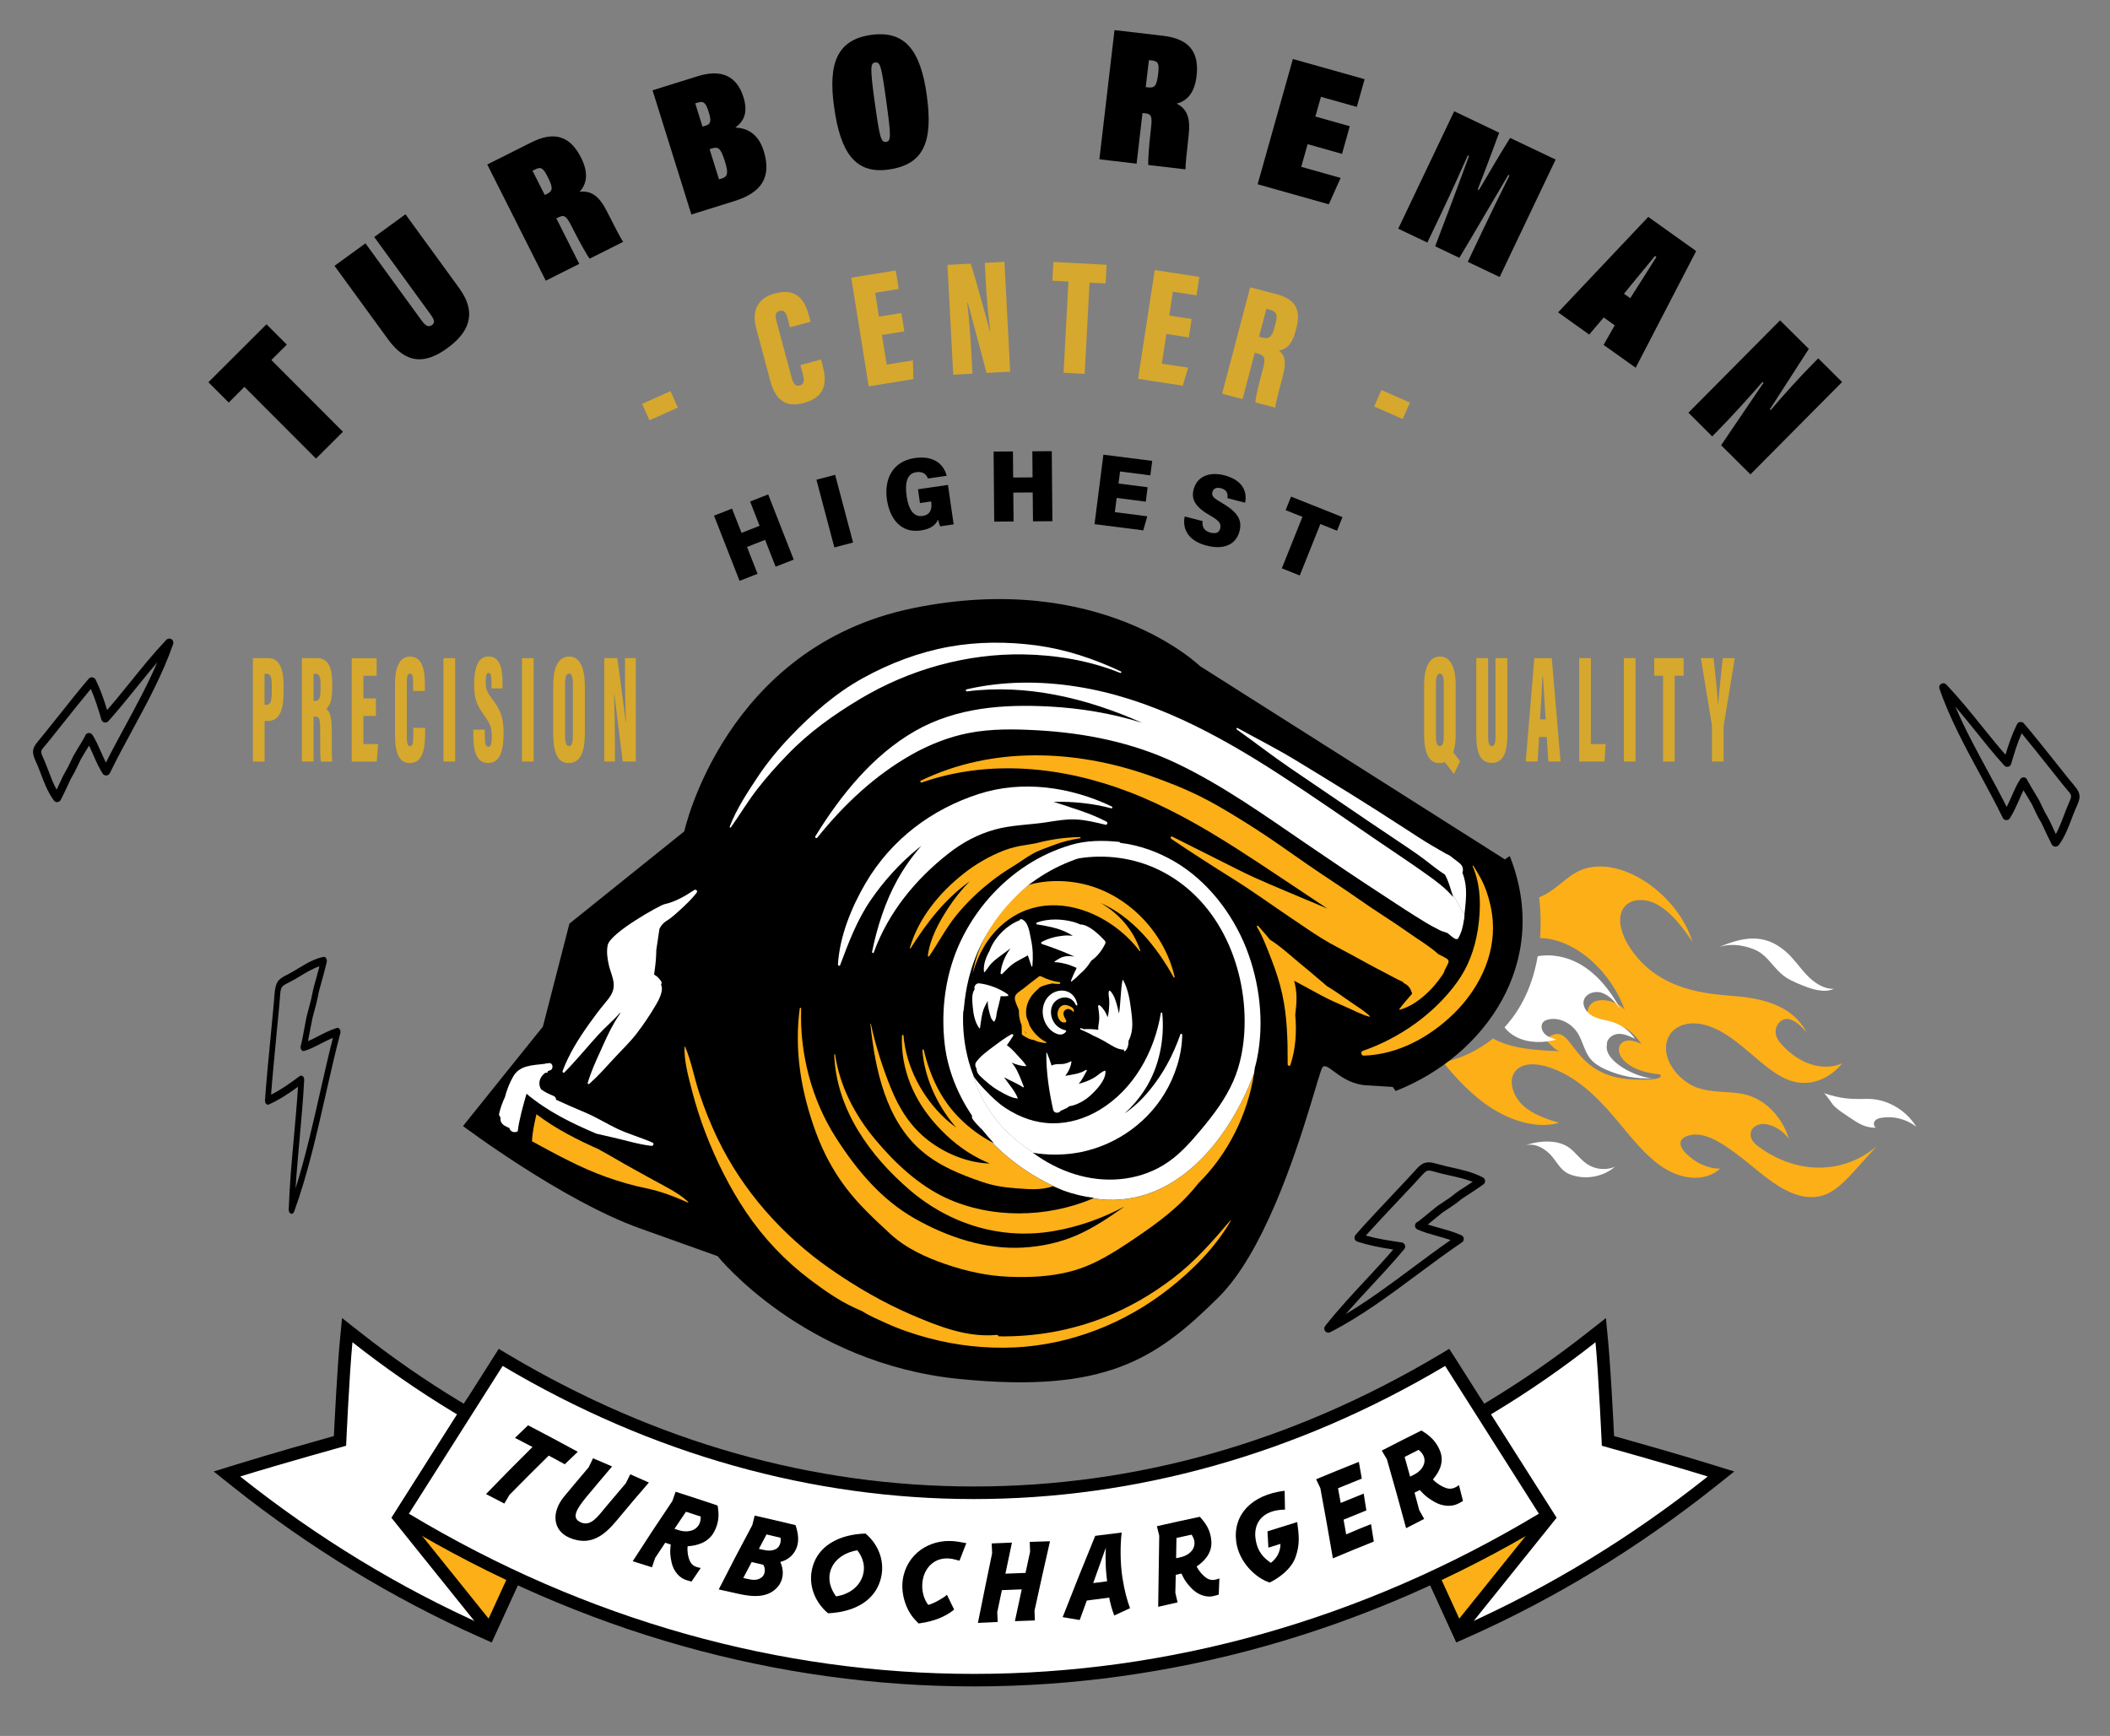 <?xml version="1.0" encoding="utf-8"?>
<!-- Generator: Adobe Illustrator 26.0.2, SVG Export Plug-In . SVG Version: 6.00 Build 0)  -->
<svg version="1.1" id="Layer_1" xmlns="http://www.w3.org/2000/svg" xmlns:xlink="http://www.w3.org/1999/xlink" x="0px" y="0px"
	 width="300px" height="246.83px" viewBox="0 0 300 246.83" style="enable-background:new 0 0 300 246.83;" xml:space="preserve">
<rect x="0" y="0" width="300" height="246.83" fill="#808080" stroke="none"/>
<style type="text/css">
	.st0{fill:#D6A82D;}
	.st1{fill:#FCAF17;}
	.st2{fill:#FFFFFF;}
</style>
<g>
	<g>
		<path class="st0" d="M35.95,93.58h2.22c1.43,0,2.15,1.29,2.15,3.9v0.9c0,2.57-0.57,4.13-2.21,4.13h-0.49v5.78h-1.66V93.58z
			 M37.61,100.21h0.27c0.63,0,0.76-0.6,0.76-1.83v-1.01c0-0.95-0.13-1.56-0.68-1.56h-0.35V100.21z"/>
		<path class="st0" d="M44.58,101.89v6.39h-1.66v-14.7h2.16c1.45,0,2.16,1.08,2.16,3.65v0.53c0,2.1-0.49,2.72-0.86,3.02
			c0.54,0.44,0.79,1.11,0.79,3.17c0,1.42-0.01,3.57,0.06,4.34h-1.61c-0.11-0.66-0.1-2.58-0.1-4.46c0-1.65-0.11-1.94-0.74-1.94H44.58
			z M44.58,99.66h0.21c0.56,0,0.78-0.3,0.78-1.67v-0.71c0-0.99-0.12-1.48-0.73-1.48h-0.26V99.66z"/>
		<path class="st0" d="M53.45,101.79h-1.78v4.01h2.09l-0.2,2.49h-3.55v-14.7h3.54v2.5h-1.88v3.22h1.78V101.79z"/>
		<path class="st0" d="M60.44,103.48v0.8c0,1.85-0.2,4.22-2.18,4.22c-1.46,0-2.1-1.33-2.1-4.03v-7.21c0-2.56,0.75-3.9,2.13-3.9
			c1.83,0,2.12,2.04,2.12,3.97v0.92h-1.67V97c0-0.81-0.1-1.22-0.45-1.22c-0.34,0-0.45,0.39-0.45,1.22v7.78
			c0,0.78,0.08,1.32,0.45,1.32c0.36,0,0.47-0.45,0.47-1.39v-1.22H60.44z"/>
		<path class="st0" d="M64.71,93.58v14.7h-1.66v-14.7H64.71z"/>
		<path class="st0" d="M68.93,103.75v1.02c0,0.97,0.14,1.42,0.52,1.42c0.38,0,0.47-0.67,0.47-1.36c0-1.39-0.15-1.79-1.04-3.05
			c-0.97-1.4-1.47-2.23-1.47-4.4c0-2.1,0.41-4.04,2.05-4.04c1.74,0,1.99,2.02,1.99,3.7v0.85h-1.57v-0.88c0-0.89-0.09-1.33-0.41-1.33
			c-0.31,0-0.41,0.45-0.41,1.28c0,0.89,0.09,1.32,0.81,2.27c1.27,1.7,1.73,2.65,1.73,5.07c0,2.3-0.46,4.2-2.18,4.2
			c-1.65,0-2.12-1.69-2.12-3.87v-0.88H68.93z"/>
		<path class="st0" d="M75.87,93.58v14.7h-1.66v-14.7H75.87z"/>
		<path class="st0" d="M83.15,97.51v6.82c0,2.92-0.81,4.17-2.32,4.17c-1.43,0-2.17-1.28-2.17-4.14v-6.93c0-2.84,0.92-4.08,2.25-4.08
			C82.24,93.36,83.15,94.58,83.15,97.51z M80.34,97.2v7.51c0,0.91,0.18,1.38,0.55,1.38c0.39,0,0.56-0.43,0.56-1.4v-7.52
			c0-0.92-0.15-1.39-0.57-1.39C80.53,95.79,80.34,96.22,80.34,97.2z"/>
		<path class="st0" d="M85.92,108.28v-14.7h1.84c0.27,1.79,1.14,8.45,1.21,9.1h0.04c-0.09-1.96-0.15-4.63-0.15-6.68v-2.42h1.54v14.7
			h-1.86c-0.18-1.4-1.12-9.01-1.18-9.48h-0.05c0.06,1.73,0.12,4.65,0.12,6.97v2.51H85.92z"/>
	</g>
	<g>
		<path class="st0" d="M206.97,97.51v6.82c0,2.92-0.81,4.17-2.32,4.17c-1.43,0-2.17-1.28-2.17-4.14v-6.93
			c0-2.84,0.92-4.08,2.25-4.08C206.07,93.36,206.97,94.58,206.97,97.51z M204.16,97.2v7.51c0,0.91,0.18,1.38,0.55,1.38
			c0.39,0,0.56-0.43,0.56-1.4v-7.52c0-0.92-0.15-1.39-0.57-1.39C204.36,95.79,204.16,96.22,204.16,97.2z M206.49,106.79l1.1,1.45
			l-0.86,1.81l-1.46-1.87L206.49,106.79z"/>
		<path class="st0" d="M211.58,93.58v11.2c0,0.86,0.15,1.32,0.53,1.32c0.4,0,0.52-0.52,0.52-1.32v-11.2h1.68v11.01
			c0,2.61-0.7,3.89-2.23,3.89c-1.5,0-2.18-1.25-2.18-3.92V93.58H211.58z"/>
		<path class="st0" d="M218.83,104.78l-0.21,3.5h-1.69l1.22-14.7h2.48l1.25,14.7h-1.73l-0.24-3.5H218.83z M219.76,102.29
			c-0.12-1.88-0.3-4.74-0.38-6.15h-0.07c-0.03,1.02-0.24,4.33-0.35,6.15H219.76z"/>
		<path class="st0" d="M224.53,93.58h1.66v12.23h2.09l-0.15,2.47h-3.6V93.58z"/>
		<path class="st0" d="M232.54,93.58v14.7h-1.66v-14.7H232.54z"/>
		<path class="st0" d="M236.46,96.08h-1.26v-2.5h4.18v2.5h-1.27v12.2h-1.66V96.08z"/>
		<path class="st0" d="M243.41,108.28v-4.71c0-0.24-0.02-0.5-0.06-0.76l-1.52-9.23h1.81c0.23,2.12,0.5,4.56,0.61,6.41h0.05
			c0.14-1.76,0.42-4.25,0.64-6.41h1.71l-1.55,9.47c-0.02,0.18-0.04,0.33-0.04,0.63v4.6H243.41z"/>
	</g>
	<g>
		<path d="M41.46,172.59c-0.04,0-0.07-0.01-0.11-0.02c-0.19-0.07-0.31-0.32-0.3-0.6c0.13-3.59,0.44-7.01,0.74-10.32
			c0.21-2.33,0.43-4.72,0.58-7.12c-1.4,1.01-2.66,1.85-4.16,2.52c-0.13,0.06-0.27,0.02-0.38-0.1c-0.11-0.12-0.16-0.31-0.15-0.51
			c0.13-2.1,0.55-6.48,0.89-10c0.22-2.27,0.41-4.24,0.44-4.79c0.12-2.1,0.59-2.43,1.75-3.02c0.25-0.13,0.53-0.27,0.87-0.47
			c0.23-0.14,0.46-0.28,0.7-0.42c1.17-0.71,2.38-1.44,3.68-1.68c0.14-0.03,0.28,0.05,0.37,0.21c0.09,0.16,0.12,0.37,0.07,0.56
			c-0.28,1.16-0.58,2.24-0.8,3.03c-0.16,0.58-0.3,1.07-0.34,1.28c-0.21,1.12-0.37,1.68-0.56,2.4c-0.09,0.34-0.2,0.72-0.32,1.21
			c-0.03,0.12-0.15,0.75-0.27,1.36c-0.16,0.84-0.28,1.47-0.37,1.93c0.47-0.19,0.97-0.45,1.48-0.72c0.84-0.43,1.71-0.88,2.64-1.16
			c0.15-0.04,0.3,0.03,0.4,0.19c0.1,0.16,0.13,0.39,0.07,0.59c-0.74,2.81-1.41,5.79-2.07,8.68c-1.27,5.6-2.58,11.4-4.48,16.64
			C41.75,172.47,41.61,172.59,41.46,172.59z M42.84,152.94c0.08,0,0.16,0.03,0.23,0.1c0.12,0.12,0.19,0.32,0.18,0.53
			c-0.15,2.78-0.4,5.55-0.64,8.23c-0.21,2.33-0.43,4.72-0.59,7.18c1.39-4.4,2.46-9.12,3.5-13.71c0.58-2.55,1.17-5.17,1.81-7.69
			c-0.61,0.24-1.21,0.55-1.79,0.85c-0.8,0.41-1.56,0.8-2.29,1c-0.01,0-0.02,0.01-0.03,0.01c0,0,0,0,0,0
			c-0.22,0.06-0.44-0.15-0.48-0.47c-0.02-0.16,0.01-0.32,0.07-0.45c0.1-0.34,0.39-1.87,0.54-2.71c0.15-0.82,0.25-1.29,0.29-1.45
			c0.13-0.51,0.23-0.89,0.33-1.24c0.19-0.71,0.33-1.22,0.53-2.28c0.05-0.28,0.18-0.75,0.37-1.41c0.16-0.56,0.35-1.26,0.55-2.03
			c-0.95,0.31-1.88,0.87-2.79,1.42c-0.24,0.14-0.47,0.28-0.71,0.42c-0.35,0.2-0.64,0.35-0.9,0.49c-1.02,0.52-1.12,0.58-1.21,2.02
			c-0.03,0.58-0.22,2.47-0.45,4.85c-0.29,3.06-0.65,6.78-0.82,9.05c1.41-0.7,2.65-1.59,4.09-2.65
			C42.71,152.96,42.78,152.94,42.84,152.94z"/>
	</g>
	<g>
		<path d="M188.87,189.49c-0.17,0-0.34-0.07-0.45-0.21c-0.18-0.21-0.18-0.52-0.01-0.74c1.88-2.37,3.85-4.49,5.76-6.54
			c1.3-1.4,2.64-2.84,3.92-4.33c-1.78-0.27-3.38-0.57-5.11-1.13c-0.19-0.06-0.33-0.21-0.38-0.4c-0.05-0.19-0.01-0.39,0.12-0.54
			c1.15-1.35,3.7-4.05,5.74-6.22c1.32-1.4,2.46-2.61,2.76-2.96c0.6-0.71,1.13-1.15,1.91-1.15c0.4,0,0.8,0.11,1.35,0.26
			c0.3,0.08,0.65,0.18,1.07,0.28c0.29,0.07,0.58,0.13,0.88,0.2c1.48,0.33,3.02,0.67,4.41,1.41c0.18,0.1,0.3,0.28,0.31,0.48
			c0.01,0.2-0.08,0.4-0.24,0.51c-0.84,0.6-1.66,1.14-2.26,1.52c-0.43,0.28-0.81,0.52-0.94,0.63c-0.75,0.62-1.18,0.9-1.72,1.25
			c-0.25,0.17-0.54,0.35-0.9,0.6c-0.09,0.06-0.52,0.42-0.91,0.74c-0.5,0.41-0.88,0.72-1.17,0.96c0.51,0.17,1.05,0.32,1.62,0.48
			c1.03,0.29,2.1,0.58,3.14,1.04c0.2,0.09,0.33,0.27,0.35,0.48c0.02,0.21-0.08,0.42-0.26,0.54c-2.08,1.41-4.19,2.97-6.23,4.49
			c-3.97,2.95-8.07,6.01-12.47,8.27C189.05,189.47,188.96,189.49,188.87,189.49z M194.19,175.68c1.65,0.47,3.25,0.71,5.1,0.98
			c0.21,0.03,0.39,0.17,0.46,0.37c0.08,0.2,0.04,0.42-0.1,0.59c-1.5,1.8-3.09,3.52-4.64,5.18c-1.22,1.31-2.46,2.65-3.69,4.06
			c3.31-1.98,6.48-4.34,9.57-6.64c1.75-1.3,3.56-2.65,5.36-3.9c-0.66-0.23-1.32-0.41-1.97-0.59c-0.99-0.28-1.93-0.54-2.76-0.92
			c-0.29-0.14-0.42-0.48-0.28-0.78c0.07-0.15,0.19-0.25,0.33-0.3c0.27-0.17,1.28-1.01,1.84-1.47c0.57-0.46,0.87-0.71,0.99-0.8
			c0.37-0.26,0.66-0.45,0.93-0.62c0.53-0.35,0.92-0.6,1.62-1.18c0.19-0.15,0.55-0.39,1.05-0.71c0.39-0.25,0.87-0.56,1.38-0.91
			c-1.02-0.4-2.13-0.65-3.21-0.89c-0.3-0.07-0.6-0.13-0.89-0.2c-0.44-0.1-0.8-0.2-1.11-0.29c-0.46-0.13-0.8-0.22-1.04-0.22
			c-0.21,0-0.44,0.06-1.02,0.73c-0.32,0.38-1.41,1.54-2.8,3.01C197.57,172.02,195.48,174.25,194.19,175.68z"/>
	</g>
	<g>
		<g>
			<g>
				<path d="M292.24,120.38c-0.02,0-0.03,0-0.05,0c-0.2-0.02-0.38-0.13-0.47-0.31c-0.43-0.83-0.8-1.63-1.07-2.21
					c-0.19-0.42-0.36-0.79-0.44-0.92c-0.46-0.76-0.65-1.18-0.9-1.71c-0.12-0.25-0.25-0.53-0.42-0.88c-0.04-0.09-0.31-0.52-0.54-0.91
					c-0.26-0.44-0.48-0.79-0.65-1.07c-0.2,0.4-0.39,0.84-0.59,1.29c-0.39,0.89-0.79,1.8-1.34,2.68c-0.11,0.18-0.31,0.29-0.53,0.27
					c-0.21-0.01-0.4-0.14-0.49-0.33c-0.99-2.04-2.12-4.13-3.21-6.14c-2.13-3.93-4.33-7.99-5.79-12.22
					c-0.09-0.26,0.01-0.55,0.25-0.69c0.24-0.14,0.54-0.1,0.73,0.1c1.87,1.99,3.52,4.02,5.11,6c1.06,1.32,2.15,2.67,3.3,3.98
					c0.46-1.52,0.93-2.89,1.64-4.33c0.09-0.18,0.25-0.3,0.45-0.32c0.2-0.02,0.39,0.05,0.52,0.19c1.06,1.21,3.15,3.84,4.84,5.96
					c1.07,1.35,2,2.51,2.27,2.82c1.11,1.26,0.92,1.86,0.38,3.09c-0.11,0.26-0.25,0.55-0.39,0.91c-0.1,0.25-0.19,0.5-0.29,0.76
					c-0.49,1.29-0.99,2.62-1.84,3.78C292.6,120.29,292.42,120.38,292.24,120.38z M288.28,111c0.13,0.27,0.73,1.26,1.06,1.81
					c0.35,0.57,0.53,0.88,0.59,1c0.18,0.37,0.32,0.65,0.44,0.91c0.24,0.52,0.42,0.89,0.84,1.59c0.12,0.19,0.27,0.53,0.51,1.04
					c0.16,0.35,0.36,0.78,0.58,1.25c0.46-0.84,0.81-1.76,1.15-2.66c0.1-0.26,0.19-0.51,0.29-0.77c0.15-0.38,0.29-0.69,0.4-0.96
					c0.46-1.05,0.48-1.09-0.18-1.84c-0.29-0.33-1.19-1.45-2.31-2.87c-1.4-1.76-3.09-3.89-4.21-5.23c-0.61,1.38-1.03,2.75-1.49,4.34
					c-0.06,0.2-0.22,0.36-0.43,0.41c-0.21,0.05-0.42-0.02-0.56-0.18c-1.42-1.57-2.75-3.22-4.03-4.82c-0.94-1.17-1.9-2.36-2.92-3.55
					c1.32,3.1,2.96,6.13,4.56,9.08c0.92,1.7,1.87,3.45,2.74,5.19c0.27-0.52,0.5-1.06,0.73-1.58c0.38-0.86,0.73-1.66,1.19-2.36l0,0
					c0.18-0.27,0.54-0.35,0.81-0.17C288.16,110.73,288.24,110.86,288.28,111z"/>
			</g>
		</g>
		<g>
			<g>
				<path d="M8.12,114.05c-0.19,0-0.36-0.09-0.47-0.24c-0.85-1.16-1.35-2.49-1.84-3.77c-0.1-0.25-0.19-0.51-0.29-0.76
					c-0.14-0.36-0.27-0.66-0.39-0.91c-0.54-1.23-0.74-1.83,0.38-3.09c0.27-0.31,1.2-1.48,2.28-2.83c1.68-2.11,3.77-4.74,4.83-5.95
					c0.13-0.15,0.32-0.22,0.52-0.19c0.19,0.03,0.36,0.15,0.45,0.32c0.71,1.45,1.18,2.81,1.64,4.33c1.14-1.31,2.23-2.66,3.3-3.98
					c1.59-1.97,3.23-4.01,5.11-6c0.19-0.2,0.49-0.24,0.73-0.1c0.24,0.14,0.34,0.43,0.25,0.69c-1.46,4.23-3.66,8.29-5.79,12.22
					c-1.09,2.02-2.22,4.1-3.21,6.14c-0.09,0.19-0.28,0.32-0.5,0.33c-0.21,0.01-0.41-0.09-0.53-0.27c-0.55-0.88-0.95-1.79-1.34-2.68
					c-0.2-0.45-0.39-0.89-0.59-1.29c-0.17,0.29-0.38,0.64-0.65,1.07c-0.23,0.39-0.5,0.83-0.54,0.91c-0.18,0.36-0.31,0.64-0.42,0.88
					c-0.25,0.53-0.44,0.95-0.9,1.71c-0.08,0.13-0.25,0.5-0.44,0.92c-0.27,0.59-0.64,1.39-1.07,2.22c-0.09,0.18-0.27,0.3-0.47,0.31
					C8.15,114.05,8.13,114.05,8.12,114.05z M12.91,97.96c-1.12,1.34-2.81,3.46-4.21,5.22c-1.13,1.42-2.02,2.54-2.32,2.88
					c-0.67,0.75-0.65,0.79-0.18,1.84c0.12,0.27,0.26,0.58,0.4,0.96c0.1,0.26,0.2,0.51,0.3,0.77c0.34,0.9,0.69,1.82,1.15,2.65
					c0.23-0.47,0.42-0.9,0.59-1.25c0.23-0.51,0.39-0.85,0.51-1.04c0.42-0.7,0.6-1.08,0.84-1.59c0.12-0.25,0.25-0.54,0.44-0.91
					c0.06-0.12,0.24-0.43,0.59-1c0.33-0.55,0.94-1.54,1.06-1.81c0.03-0.14,0.12-0.28,0.25-0.36c0.27-0.18,0.63-0.1,0.81,0.17
					c0,0,0,0,0,0l0,0l0,0c0.45,0.69,0.81,1.5,1.19,2.36c0.23,0.52,0.47,1.06,0.73,1.58c0.87-1.74,1.82-3.49,2.74-5.19
					c1.6-2.95,3.24-5.98,4.56-9.07c-1.01,1.19-1.98,2.38-2.92,3.55c-1.29,1.59-2.62,3.24-4.03,4.82c-0.14,0.16-0.36,0.23-0.57,0.18
					c-0.21-0.05-0.37-0.2-0.43-0.41C13.94,100.71,13.52,99.34,12.91,97.96z"/>
			</g>
		</g>
	</g>
	<g>
		<path class="st0" d="M95.34,55.62l1.04,2.34l-4.04,1.8l-1.04-2.34L95.34,55.62z"/>
		<path class="st0" d="M116.73,51.11l0.22,0.82c0.51,1.91,0.82,4.43-2.65,5.37c-2.56,0.69-4.04-0.38-4.78-3.15l-1.99-7.41
			c-0.71-2.63,0.23-4.36,2.65-5.02c3.19-0.86,4.27,1.1,4.81,3.08l0.26,0.95l-2.93,0.79l-0.35-1.29c-0.22-0.83-0.51-1.2-1.12-1.04
			c-0.6,0.16-0.68,0.61-0.45,1.47l2.15,7.99c0.22,0.81,0.5,1.32,1.16,1.14c0.63-0.17,0.69-0.68,0.43-1.64l-0.34-1.26L116.73,51.11z"
			/>
		<path class="st0" d="M128.58,47.12l-3.19,0.51l0.68,4.21l3.73-0.6l0.06,2.67l-6.35,1.02l-2.48-15.45l6.33-1.02l0.42,2.63
			l-3.35,0.54l0.54,3.39l3.19-0.51L128.58,47.12z"/>
		<path class="st0" d="M135.53,53.28l-0.82-15.62l3.32-0.17c0.6,1.88,2.53,8.88,2.69,9.55l0.07,0c-0.27-2.07-0.53-4.91-0.64-7.09
			l-0.13-2.57l2.79-0.15l0.82,15.62l-3.36,0.18c-0.4-1.47-2.53-9.46-2.66-9.96l-0.08,0c0.21,1.83,0.47,4.94,0.59,7.39l0.14,2.67
			L135.53,53.28z"/>
		<path class="st0" d="M151.91,40.03l-2.28-0.12l0.14-2.66l7.57,0.4l-0.14,2.66l-2.29-0.12l-0.69,12.97l-3-0.16L151.91,40.03z"/>
		<path class="st0" d="M169.03,47.98l-3.19-0.49l-0.65,4.22l3.74,0.57l-0.76,2.56l-6.36-0.98l2.37-15.46l6.34,0.97l-0.4,2.63
			l-3.36-0.52l-0.52,3.39l3.19,0.49L169.03,47.98z"/>
		<path class="st0" d="M178.4,50.17l-1.73,6.58l-2.91-0.77l3.99-15.13l3.78,0.99c2.54,0.67,3.5,2.11,2.8,4.76l-0.14,0.54
			c-0.57,2.16-1.6,2.57-2.33,2.71c0.82,0.7,1.08,1.51,0.53,3.62c-0.38,1.46-0.99,3.66-1.07,4.49l-2.82-0.74
			c-0.01-0.73,0.52-2.7,1.03-4.63c0.45-1.7,0.33-2.04-0.78-2.34L178.4,50.17z M179.01,47.88l0.36,0.1c0.97,0.26,1.45,0.05,1.82-1.36
			l0.19-0.73c0.27-1.02,0.2-1.57-0.87-1.86l-0.45-0.12L179.01,47.88z"/>
		<path class="st0" d="M200.46,57.24l-1.03,2.34l-4.05-1.78l1.03-2.34L200.46,57.24z"/>
	</g>
	<g>
		<path d="M34.75,55.01l-2.23,2.23l-2.89-2.89l8.26-8.24l2.89,2.89l-2.2,2.19l10.18,10.2l-3.83,3.82L34.75,55.01z"/>
		<path d="M51.96,34.6l7.93,10.9c0.5,0.69,0.96,1.13,1.52,0.73c0.56-0.4,0.24-0.92-0.27-1.63l-7.93-10.9l4.44-3.23l7.64,10.5
			c2.71,3.73,1.19,6.44-1.7,8.54c-3.09,2.24-5.81,2.33-8.41-1.25L47.56,37.8L51.96,34.6z"/>
		<path d="M79.1,31.05l3.26,6.47l-4.76,2.39l-8.32-16.52l6.23-3.13c3.43-1.73,5.62-0.8,7.11,2.17c1.07,2.13,0.84,3.69-0.21,4.84
			c1.68-0.2,2.81,0.64,3.92,2.85l0.21,0.42c0.81,1.62,1.76,3.44,2.06,3.85l-4.76,2.39c-0.31-0.37-1.33-2.16-2.31-4.09l-0.25-0.49
			c-0.78-1.54-1.07-1.7-1.91-1.28L79.1,31.05z M77.46,27.73l0.24-0.12c0.83-0.42,1.03-0.76,0.21-2.38
			c-0.68-1.35-0.97-1.57-1.86-1.12l-0.34,0.17L77.46,27.73z"/>
		<path d="M92.78,12.84l6.44-2.01c3.17-0.99,5.5-0.17,6.48,2.98c0.7,2.23,0.04,3.44-1.15,4.33c1.48,0.05,3.22,0.72,4.03,3.31
			c1.15,3.69-0.25,5.92-4.13,7.13L98.3,30.5L92.78,12.84z M100.36,17.86c0.73-0.23,0.79-0.71,0.4-1.94c-0.38-1.2-0.67-1.6-1.46-1.36
			l-0.45,0.14l1.03,3.3L100.36,17.86z M102.23,25.5l0.37-0.11c0.86-0.27,1-0.75,0.46-2.47c-0.61-1.94-0.97-2.08-1.86-1.81l-0.31,0.1
			L102.23,25.5z"/>
		<path d="M131.77,13.55c0.91,6.55-0.38,9.86-5.44,10.56c-4.73,0.65-6.84-2.38-7.74-8.91c-0.85-6.12,0.37-9.56,5.29-10.24
			C128.72,4.3,130.89,7.21,131.77,13.55z M124.36,14.46c0.72,5.22,0.91,5.8,1.62,5.71c0.73-0.1,0.73-0.74,0.01-5.93
			c-0.69-4.98-0.84-5.45-1.57-5.35C123.79,8.97,123.66,9.46,124.36,14.46z"/>
		<path d="M162.44,16.07l-0.84,7.2l-5.29-0.62l2.15-18.37l6.92,0.81c3.82,0.45,5.13,2.42,4.75,5.72c-0.28,2.37-1.33,3.55-2.84,3.92
			c1.51,0.76,1.99,2.08,1.71,4.54l-0.05,0.46c-0.21,1.8-0.42,3.85-0.4,4.35l-5.29-0.62c-0.05-0.48,0.08-2.53,0.33-4.69l0.06-0.55
			c0.2-1.72,0.04-2.01-0.88-2.12L162.44,16.07z M162.9,12.39l0.27,0.03c0.93,0.11,1.28-0.07,1.49-1.87c0.18-1.5,0.05-1.85-0.93-1.96
			l-0.38-0.04L162.9,12.39z"/>
		<path d="M190.81,21.88l-4.89-1.38l-0.91,3.22l5.6,1.58l-1.68,3.75l-10.12-2.85l5.01-17.81l10.2,2.87l-1.11,3.94l-5.1-1.43
			l-0.79,2.8l4.89,1.38L190.81,21.88z"/>
		<path d="M210.65,33.09c1.06-2.23,2.88-5.98,3.97-8.14l-0.17-0.08c-2.23,3.77-5.71,9.74-6.96,11.79l-3.44-1.64
			c1.28-3.31,3.45-9.09,4.82-12.85l-0.17-0.08c-0.9,2.01-2.36,5.26-3.74,8.16l-2.02,4.24l-4.14-1.97l7.96-16.7l6.39,3.05
			c-0.64,1.73-2.2,5.95-3.05,8.06l0.17,0.08c1.56-2.57,2.53-4.36,4.44-7.4l6.47,3.08l-7.96,16.7l-4.53-2.16L210.65,33.09z"/>
		<path d="M228.02,45.14l-2.07,2.43l-4.42-3.16l12.82-13.57l6.81,4.86l-8.6,16.59L228,49.04l1.58-2.78L228.02,45.14z M231.79,42.4
			c0.84-1.32,2.96-4.63,3.72-5.87l-0.2-0.14c-1.17,1.46-3.41,4.11-4.41,5.38L231.79,42.4z"/>
		<path d="M240.06,58.68l13.03-13.13l4.09,4.06c-3.9,6.03-5.15,8-5.54,8.58l0.12,0.12c1.7-2.02,4.18-4.75,6.01-6.6l0.75-0.76
			l3.39,3.37l-13.03,13.13l-4.17-4.14c4.73-7.02,5.66-8.31,6.02-8.87l-0.14-0.14c-1.39,1.64-4.66,5.24-6.42,7.01l-0.73,0.74
			L240.06,58.68z"/>
	</g>
	<g>
		<path d="M101.52,73.32l2.56-1l1.35,3.45l2.57-1.01l-1.35-3.45l2.57-1.01l3.63,9.27l-2.57,1.01l-1.5-3.82l-2.57,1.01l1.5,3.82
			l-2.56,1L101.52,73.32z"/>
		<path d="M118.74,67.51l2.55,9.63l-2.66,0.7l-2.55-9.63L118.74,67.51z"/>
		<path d="M135.59,74.56l-1.92,0.28c-0.1-0.26-0.24-0.69-0.3-0.97c-0.39,0.96-1.29,1.38-2.49,1.56c-2.86,0.41-4.39-1.76-4.78-4.41
			c-0.42-2.93,0.85-5.44,3.95-5.89c2.73-0.4,4.13,0.89,4.55,2.52l-2.66,0.39c-0.21-0.48-0.58-1.06-1.68-0.9
			c-1.33,0.19-1.62,1.56-1.35,3.44c0.26,1.79,0.95,2.98,2.27,2.78c1.13-0.16,1.36-1.03,1.22-1.99l-0.01-0.07l-1.59,0.23l-0.28-1.96
			l4.26-0.62C135.16,71.62,135.55,74.33,135.59,74.56z"/>
		<path d="M141.27,64.21l2.75-0.02l0.03,3.71l2.76-0.02l-0.03-3.71l2.76-0.02l0.09,9.96l-2.76,0.02l-0.04-4.11l-2.76,0.02l0.04,4.11
			l-2.75,0.02L141.27,64.21z"/>
		<path d="M162.91,71.33l-4.14-0.53l-0.26,2.02l4.61,0.59l-0.57,2l-6.93-0.88l1.26-9.88l6.94,0.88l-0.26,2.06l-4.31-0.55l-0.22,1.71
			l4.14,0.53L162.91,71.33z"/>
		<path d="M170.98,74.09c-0.1,0.81,0.23,1.41,1.11,1.64c0.89,0.23,1.26-0.07,1.4-0.59c0.18-0.7-0.2-1.13-1.42-1.83
			c-2.23-1.27-2.71-2.38-2.36-3.72c0.51-1.94,2.35-2.53,4.36-2.01c2.38,0.62,3.32,2.09,2.96,3.9l-2.51-0.65
			c0.08-0.62-0.07-1.19-0.92-1.41c-0.65-0.17-1.09,0.04-1.22,0.55c-0.16,0.6,0.23,0.88,1.42,1.58c2.35,1.38,2.81,2.53,2.43,4
			c-0.48,1.83-2.16,2.69-4.71,2.02c-2.38-0.62-3.47-2.18-3.08-4.13L170.98,74.09z"/>
		<path d="M185.18,73.49l-2.39-0.95l0.77-1.93l7.31,2.92l-0.77,1.93l-2.37-0.95l-2.93,7.32l-2.55-1.02L185.18,73.49z"/>
	</g>
</g>
<g id="XMLID_10_">
	<g id="XMLID_271_">
		<path id="XMLID_1081_" class="st1" d="M221.82,149.46c0.06,0.01,0.13,0.01,0.2,0.01C221.96,149.46,221.89,149.46,221.82,149.46z"
			/>
		<path id="XMLID_1080_" class="st1" d="M250,163.01c-0.5-0.38-1.05-0.88-1.09-1.61c-0.07-1.19,1.21-1.72,2.15-1.56
			c1.27,0.21,2.45,0.96,3.29,2.09c-0.92-2.98-3.17-5.42-5.87-6.21c-2.22-0.65-4.63-0.24-7.04-1.02c-2.53-0.82-5.22-3.87-4.43-6.68
			c0.58-2.06,2.75-2.75,4.66-2.44c5.05,0.82,8.63,6.59,12.81,8.05c2.76,0.97,5.58-0.15,7.45-2.44c-2.67,1.17-6.06,0.18-8.64-2.71
			c-0.3-0.33-0.59-0.71-0.74-1.18c-0.41-1.31,0.62-2.52,1.64-2.41c1,0.11,1.88,1.02,2.67,1.87c-2.27-4.12-6.77-4.88-10.94-5.19
			c-4.51-0.34-10.32-1.23-14-6.56c-1.01-1.45-1.78-3.29-1.51-4.82c0.41-2.33,3.06-2.76,5.19-1.59c2.05,1.12,3.65,3.27,5.03,5.31
			c-2.11-6.82-10.27-12.48-15.88-10.19c-1.99,0.82-3.68,3.04-5.91,3.86c0.23,2.03,0.26,3.97,0.13,5.8
			c5.31,0.14,10.26,5.15,12.02,10.19c-1.38-1.63-5.53-2.29-5.28,0.86c0.33,4.21,3.87-1.72,7.66,4.02c-4.23-2.21-5.12,3.59,2.64,4.32
			c0.87,0.97-3.72,0.72-3.72,0.72c-9.73-0.34-8.31-9.25-12.67-5.6c0.81,0.36,1.31,1.47,2.23,1.58c0.07,0,0.13,0.01,0.2,0.01
			c-0.07,0-0.14,0-0.2-0.01c-3.2-0.13-6.8-0.27-9.58-1.81c-1.99,1.63-4.36,2.79-7.07,3.41c1.8,2.2,3.7,4.22,5.91,5.84
			c3.22,2.35,7.27,3.69,10.55,2.74c-1.78-0.55-3.71-1.16-5.15-2.5c-1.48-1.38-2.18-3.75-0.9-5.02c1.06-1.06,2.97-0.92,4.54-0.41
			c3.89,1.25,6.88,4.21,9.32,7.07c2.32,2.73,4.4,5.56,7.1,7.28c2.56,1.64,5.88,2.03,8,0.1c-1.78-0.01-3.6-0.84-4.98-2.3
			c-0.41-0.43-0.8-1.05-0.6-1.62c0.13-0.35,0.46-0.55,0.78-0.68c1.57-0.63,3.3,0.04,4.73,0.88c2.86,1.68,5.2,4.03,7.66,5.73
			c2.33,1.61,4.96,2.62,7.36,1.68c1.67-0.65,3.05-2.17,4.36-3.61c1.01-1.11,2-2.21,2.97-3.29
			C262.29,166.88,255.64,167.19,250,163.01z"/>
		<path id="XMLID_275_" class="st2" d="M253.91,135.31c1.13,0.98,1.96,2.26,3,3.35c1.04,1.08,2.4,2.01,3.85,1.94
			c-1.4,0.62-3.07,0.08-4.54-0.51c-1.08-0.43-2.17-0.9-3.04-1.7c-1.4-1.29-2.08-2.75-3.89-3.44c-1.68-0.65-3.56-0.85-5.2-0.16
			C247.51,133.35,250.67,132.48,253.91,135.31z"/>
		<path id="XMLID_274_" class="st2" d="M235.02,153.3c-2.3,0.16-4.66-0.28-6.79-1.26c-0.78-0.36-1.55-0.82-2.1-1.48
			c-0.86-1.05-1.08-2.48-1.79-3.63c-0.87-1.41-2.6-2.32-4.17-1.98c-0.29,0.06-0.59,0.18-0.78,0.41c-0.39,0.46-0.19,1.23,0.26,1.67
			c0.45,0.43,1.07,0.62,1.66,0.79c-1.83,0.47-3.86,0.53-5.6-0.31c-0.76-0.36-1.35-0.86-1.8-1.43c2.4-2.6,4.03-6.04,4.72-10.12
			c1.92-0.34,4.03,0.04,5.89,1.06c2.56,1.42,4.44,3.84,5.85,6.41c-0.71-0.91-1.49-1.86-2.57-2.25c-1.08-0.38-2.51,0.13-2.65,1.25
			c-0.11,0.91,0.66,1.76,1.51,2.15c0.85,0.39,1.79,0.47,2.67,0.76c1.25,0.41,2.37,1.25,3.13,2.35c-0.77-0.36-1.58-0.74-2.4-0.68
			c-0.83,0.06-1.66,0.72-1.59,1.56C227.99,150.93,232.85,153.33,235.02,153.3z"/>
		<path id="XMLID_273_" class="st2" d="M224.31,167.29c-2.1-0.39-2.42-1.29-3.54-2.73c-0.89-1.14-2.56-2.22-4.06-1.64
			c1.85-0.72,4.69-0.99,6.41,0.28c0.89,0.66,1.54,1.63,2.46,2.27c1.18,0.82,2.75,0.99,4.03,0.43
			C228.18,167.12,226.19,167.64,224.31,167.29z"/>
		<path id="XMLID_272_" class="st2" d="M266.75,160.34c-1.55,0.06-2.55-0.63-3.81-1.47c-0.76-0.51-1.5-0.96-2.17-1.61
			c-0.34-0.33-1.14-1.72-1.5-1.84c2.43,0.8,3.71,0.89,6.12,0.83c2.76-0.07,5.57,1.5,7.06,3.95c-1.42-1.09-3.26-1.56-4.96-1.26
			c-0.35,0.06-0.73,0.17-0.94,0.47C266.34,159.69,266.4,160.21,266.75,160.34z"/>
		<g>
			<path id="XMLID_949_" d="M214.66,121.72c-0.45,0.29-0.69,0.48-0.69,0.48l-43.36-27.49c0,0-14.08-13.72-40.83-8.23
				c-26.75,5.49-32.49,31.73-32.49,31.73l-16.33,13.12l-3.77,14.64l-11.36,14.14c0,0,14.1,10.6,25.15,14.55
				c11.05,3.95,11.05,3.95,11.05,3.95s12.2,15.24,34.32,17.46c20.93,2.11,28.11-2.91,36.89-11.6c6.28-6.21,10.76-19.73,13.07-27.3
				c-0.32-0.02-0.64-0.04-0.95-0.07c0.32,0.03,0.63,0.05,0.95,0.07c0.92-3.02,1.5-5.1,1.7-5.38c0.71-1,2.5,2.3,6.25,2.53
				c3.76,0.23,3.76,0.23,3.76,0.23s0.14,0.21,0.41,0.58C211.13,150.15,220.62,136.82,214.66,121.72z"/>
			<g id="XMLID_912_">
				<g id="XMLID_913_">
					<path id="XMLID_948_" class="st1" d="M212.24,130.95c-0.1-1.4-0.42-2.84-0.88-4.17c-0.48-1.39-1.11-2.44-1.87-3.67
						c-0.04-0.06-0.14-0.02-0.11,0.05c1.2,2.75,1.19,5.94,0.77,8.81c-0.02,0.12-0.04,0.24-0.06,0.37c0.12,0.11,0.25,0.22,0.38,0.32
						c-0.13-0.1-0.26-0.21-0.38-0.32c-0.44,2.7-1.37,5.18-2.94,7.34c-3.28,4.54-8.24,7.96-13.39,9.74
						c-0.36,0.12-0.23,0.69,0.14,0.68c4.78-0.15,9.29-2.57,12.72-5.9C210.05,140.88,212.61,136.11,212.24,130.95z"/>
					<path id="XMLID_947_" class="st2" d="M103.92,117.64c1.28-1.81,2.41-3.72,3.77-5.46c1.32-1.7,2.77-3.32,4.26-4.86
						c3.08-3.2,6.54-5.66,10.29-7.91c6.99-4.2,15.19-6.51,23.31-6.36c4.59,0.08,9.39,0.88,13.72,2.63c0.14,0.06,0.24-0.15,0.1-0.21
						c-3.9-1.83-7.84-3.14-12.07-3.71c-4.09-0.54-8.31-0.53-12.36,0.2c-4.3,0.78-8.43,2.35-12.27,4.47
						c-3.84,2.11-7.25,5.11-10.31,8.31c-1.71,1.79-3.29,3.71-4.67,5.79c-1.45,2.19-2.97,4.49-3.93,6.98
						C103.7,117.62,103.84,117.75,103.92,117.64z"/>
					<path id="XMLID_946_" class="st1" d="M102.83,118.56c-0.01-0.01-0.02,0.01-0.01,0.02S102.84,118.57,102.83,118.56z"/>
					<path id="XMLID_945_" class="st2" d="M208.43,126.43c-0.05-0.82-0.21-1.6-0.5-2.34c0.15-0.43,0.08-0.94-0.37-1.32
						c-0.29-0.25-0.6-0.48-0.91-0.7c-0.31-0.29-0.64-0.51-1.04-0.67c-0.62-0.37-1.25-0.72-1.85-1.07c-1.31-0.76-2.59-1.61-3.87-2.44
						c-2.62-1.7-5.25-3.39-7.9-5.03c-2.6-1.61-5.21-3.21-7.83-4.8c-2.67-1.62-5.47-3.03-8.2-4.54c-0.14-0.08-0.22,0.13-0.1,0.21
						c2.53,1.8,5,3.72,7.56,5.47c2.55,1.74,5.11,3.46,7.65,5.2c2.54,1.74,5.09,3.45,7.64,5.16c1.23,0.83,2.47,1.64,3.66,2.53
						c1,0.75,2.01,1.6,3.07,2.27c0.03,0.05,0.06,0.1,0.09,0.16c0.37,0.72,0.62,1.53,0.85,2.32c0.63,1.06,1.17,2.18,1.83,3.23
						C208.34,128.87,208.5,127.65,208.43,126.43z"/>
					<path id="XMLID_942_" class="st2" d="M208.2,130.39c0.01-0.08,0.02-0.15,0.02-0.23c0-0.03,0.01-0.06,0.01-0.09
						c-0.66-1.05-1.21-2.17-1.83-3.23c0.03,0.1,0.06,0.21,0.09,0.31c0.04,0.13,0.08,0.26,0.12,0.4c-1.09-1.28-2.48-2.31-3.81-3.25
						c-2.21-1.58-4.48-3.08-6.73-4.61c-4.69-3.2-9.36-6.46-14.13-9.55c-8.89-5.77-18.41-10.88-28.84-12.51
						c-5.22-0.82-10.54-0.8-15.68,0.39c-0.16,0.04-0.11,0.32,0.06,0.29c8.47-1.09,17.05,0.96,24.89,4.46
						c-4.27-1.33-8.66-2.07-13.17-2.31c-6.57-0.35-13.28,0.14-19.11,3.49c-5.95,3.41-10.52,9.04-14.17,14.97
						c-0.1,0.16,0.16,0.34,0.27,0.2c3.83-4.77,8.23-8.89,13.47-11.85c2.51-1.41,5.25-2.49,8.06-3.04c3.2-0.63,6.54-0.57,9.79-0.39
						c6.76,0.38,13.5,1.72,19.72,4.67c6.54,3.11,12.53,7.39,18.52,11.48c3.4,2.32,6.79,4.62,10.23,6.86
						c1.71,1.11,3.41,2.26,5.14,3.34c1.09,0.68,2.14,1.36,3.24,1.89c0.27,0.16,0.55,0.3,0.84,0.39c0.02,0.01,0.04,0.01,0.06,0
						c0.18,0.07,0.36,0.14,0.55,0.2c0.33,0.28,0.66,0.56,1.02,0.79c0.06,0.04,0.11,0.05,0.17,0.05c0.1,0.05,0.24,0.03,0.32-0.09
						c0.47-0.78,0.69-1.69,0.82-2.61C208.19,130.67,208.21,130.53,208.2,130.39z M204.48,127.46c0.08-0.18,0.08-0.18,0.16-0.35
						C204.56,127.28,204.56,127.28,204.48,127.46z"/>
					<path id="XMLID_941_" class="st1" d="M205.93,136.89c0.09-0.2,0-0.43-0.18-0.55c-0.43-0.26-0.86-0.49-1.28-0.69
						c-0.06-0.05-0.11-0.11-0.17-0.16c-1.18-1.03-2.58-1.85-3.85-2.75c-2.37-1.69-4.86-3.19-7.24-4.88
						c-2.39-1.68-4.85-3.24-7.25-4.9c-2.46-1.69-4.87-3.45-7.38-5.06c-2.46-1.57-4.94-3.13-7.52-4.45c-2.48-1.27-5.07-2.28-7.68-3.2
						c-10.53-3.69-22.33-4.16-32.47,0.76c-0.14,0.07-0.02,0.31,0.12,0.26c9.6-3.35,20.04-2.29,29.51,1.34
						c5.27,2.02,10.34,4.89,15.13,7.95c4.4,2.81,8.71,5.76,13.06,8.63c-1.19-0.52-2.4-1-3.6-1.51c-3.06-1.31-6.15-2.53-9.14-4.04
						c-3.1-1.56-6.2-3.13-9.31-4.68c-0.2-0.1-0.33,0.19-0.15,0.32c2.92,1.97,5.87,3.86,8.84,5.72c2.86,1.79,5.6,3.79,8.41,5.67
						c1.4,0.94,2.78,1.91,4.21,2.79c1.42,0.87,2.92,1.61,4.38,2.41c1.46,0.8,2.91,1.61,4.39,2.36c0.86,0.44,1.8,0.99,2.75,1.41
						c0,0.06,0.02,0.12,0.09,0.15c0.35,0.16,0.66,0.4,0.87,0.74c0.12,0.2,0.18,0.43,0.28,0.64c0,0.02,0,0.05,0.01,0.07
						c0,0.02,0.01,0.04,0.01,0.06c-0.62,0.71-1.23,1.41-1.8,2.16c-0.04,0.05,0.01,0.12,0.07,0.11c1.52-0.43,2.86-1.4,4.01-2.5
						c0.63-0.6,1.2-1.28,1.72-2c0.27-0.38,0.56-0.74,0.65-1.17C205.6,137.6,205.78,137.25,205.93,136.89z"/>
					<path id="XMLID_940_" class="st1" d="M162.27,134.98c0.03,0.02,0.05-0.03,0.02-0.05C162.27,134.91,162.24,134.96,162.27,134.98
						z"/>
					<path id="XMLID_939_" class="st2" d="M148.44,142.71c-0.42,1.16-0.13,2.53,0.67,3.47c0.55,0.66,1.84,1.42,2.46,0.48
						c0.04-0.06,0.02-0.14-0.05-0.16c-1.3-0.25-2.25-1.51-2.07-2.94c0.22-1.79,2.72-2.49,3.52-0.66c0.06,0.14,0.23,0.07,0.21-0.07
						C152.62,140.06,149.28,140.35,148.44,142.71z"/>
					<path id="XMLID_938_" class="st1" d="M152.61,143.87c0.03,0.03,0.08,0,0.08-0.04c0-0.2-0.01-0.3-0.15-0.46
						c-0.14-0.16-0.33-0.27-0.52-0.34c-0.42-0.16-0.85-0.23-1.21,0.09c-0.38,0.33-0.54,0.92-0.4,1.43c0.15,0.52,0.55,0.94,1.07,0.82
						c0.13-0.03,0.16-0.21,0.1-0.31c-0.22-0.37-0.59-0.96-0.23-1.35C151.75,143.26,152.25,143.5,152.61,143.87z"/>
					<path id="XMLID_935_" class="st1" d="M148.72,148.15c-0.92-0.44-1.81-1.32-2.33-2.33c-0.11-0.4-0.29-0.8-0.42-1.14
						c-0.05-0.22-0.08-0.44-0.08-0.65c-0.02-0.9,0.29-1.78,0.81-2.47c0.32-0.43,0.73-0.76,1.1-1.13c0.04-0.03,0.08-0.06,0.12-0.09
						c0.49-0.22,1.02-0.38,1.55-0.47c0.03,0,0.05-0.02,0.06-0.04c0.36,0.05,0.72,0.08,1.09,0.08c0.14,0,0.16-0.25,0.01-0.26
						c-0.93-0.12-1.77-0.41-2.63-0.83c-0.08-0.04-0.18-0.04-0.26,0.01c-0.78,0.58-1.54,1.18-2.3,1.79
						c-0.39,0.31-1.12,0.66-1.15,1.24c-0.03,0.52,0.38,1.23,0.59,1.8c-0.01,0.09-0.01,0.19-0.01,0.28c0,0.63,0.14,1.25,0.38,1.82
						c0.03,0.41,0.04,0.82,0.03,1.24c0,0.08,0.06,0.15,0.12,0.19c0.52,0.34,1.02,0.64,1.61,0.69c0.49,0.26,1.02,0.37,1.66,0.43
						C148.75,148.32,148.81,148.19,148.72,148.15z M145.71,146.62c0.09,0.14,0.19,0.27,0.29,0.4c-0.12-0.1-0.23-0.22-0.29-0.38
						C145.71,146.63,145.71,146.63,145.71,146.62z"/>
					<path id="XMLID_934_" class="st2" d="M139.9,138.18c0.01,0.05,0.06,0.07,0.1,0.04c0.35-0.4,0.61-0.88,0.98-1.26
						c0.45-0.46,1-0.86,1.51-1.23c0.4-0.29,0.8-0.59,1.2-0.89c-0.78,1-1.31,2.31-1.43,3.51c-0.01,0.14,0.14,0.23,0.24,0.13
						c0.58-0.58,1.08-1.15,1.77-1.59c0.6-0.39,1.26-0.68,1.87-1.05c0.17,0.52,0.35,1.05,0.52,1.57c0.02,0.06,0.12,0.06,0.12-0.01
						c0.12-1.27,0.09-2.5-0.18-3.76c-0.2-0.94-0.35-2.57-1.34-2.94c-0.13-0.05-0.26,0.06-0.32,0.16c-0.01,0.01-0.01,0.02-0.01,0.03
						c-0.03,0-0.06,0.01-0.09,0.02c-1.69,0.67-3.47,2.4-4.15,4.29C140.18,136.1,139.78,137.18,139.9,138.18z"/>
					<path id="XMLID_933_" class="st2" d="M147.43,131.44c1.34,0.21,2.83,0.48,4.08,1.06c0.34,0.16,0.69,0.34,1.02,0.56
						c-0.43-0.05-0.86-0.07-1.33-0.02c-1.08,0.11-2.14,0.38-3.11,0.91c-0.12,0.07-0.05,0.24,0.05,0.28c1.58,0.51,3.14,1.12,4.66,1.8
						c-0.4-0.07-0.8-0.11-1.22-0.06c-0.68,0.09-1.05,0.37-1.62,0.73c-0.05,0.04-0.02,0.13,0.04,0.12c0.5-0.02,1.13,0.14,1.62,0.26
						c0.51,0.13,0.97,0.35,1.46,0.55c-0.3,0.59-0.57,1.2-0.81,1.81c-0.03,0.06,0.05,0.15,0.11,0.1c0.43-0.34,0.85-0.72,1.25-1.13
						c0.6-0.48,1.1-1.13,1.54-1.82c0.85-0.58,1.5-1.45,1.97-2.4c0.08-0.16,0.03-0.35-0.09-0.47c-0.72-0.75-2.19-2.26-3.46-2.27
						c-0.29-0.14-0.6-0.26-0.9-0.34c-1.69-0.47-3.65-0.53-5.28,0.07C147.3,131.22,147.3,131.42,147.43,131.44z"/>
					<path id="XMLID_932_" class="st2" d="M153.61,146.36c0.41,0.18,0.82,0.38,1.23,0.57c0.4,0.24,0.82,0.45,1.26,0.63
						c0.28,0.15,0.57,0.3,0.85,0.45c0.83,0.45,1.87,1.26,2.8,1.23c0.01,0,0.03-0.01,0.04-0.01c0,0.05,0,0.11,0.01,0.16
						c0.01,0.07,0.08,0.12,0.14,0.08c0.39-0.31,0.52-0.89,0.52-1.49c0.02-0.03,0.04-0.07,0.06-0.11c0.7-1.44,0.47-2.94,0.27-4.5
						c-0.17-1.36-0.44-2.78-1.09-3.99c-0.03-0.05-0.1-0.03-0.11,0.02c-0.28,1.55-0.24,3.18-0.49,4.72
						c-0.04-0.17-0.08-0.35-0.12-0.52c-0.2-0.82-0.51-2.17-1.17-2.72c-0.06-0.05-0.13-0.02-0.15,0.05c-0.1,0.4,0.01,0.73,0.04,1.14
						c0.04,0.53,0.01,1.07-0.04,1.6c-0.03,0.33-0.1,0.66-0.18,0.97c-0.23-0.68-0.64-1.31-1.1-1.68c-0.1-0.08-0.28-0.02-0.25,0.13
						c0.08,0.58,0.17,1.17,0.16,1.75c-0.01,0.55-0.18,1.05-0.14,1.59c-0.66-0.1-1.32-0.13-1.98-0.09c0,0-0.01,0-0.01,0.01
						c-0.16-0.05-0.32-0.11-0.48-0.16C153.57,146.19,153.53,146.32,153.61,146.36z"/>
					<path id="XMLID_931_" class="st2" d="M149.74,157.8c0.12,0.55,0.86,0.52,1.09,0.12c0.19-0.05,0.36-0.14,0.54-0.23
						c0.24-0.11,0.46-0.19,0.63-0.39c0,0,0,0,0,0c1.1-0.14,2.31-0.88,2.95-1.46c0.84-0.75,2.33-2.26,2.22-3.55
						c0-0.04-0.04-0.06-0.07-0.05c-0.52,0.15-0.95,0.63-1.42,0.92c-0.56,0.34-1.14,0.6-1.77,0.79c-0.18,0.06-0.37,0.11-0.55,0.16
						c0.52-0.57,0.78-1.2,1.16-1.87c0.04-0.08-0.06-0.15-0.12-0.11c-0.85,0.55-1.93,0.67-2.95,0.84c0.5-0.59,0.83-1.41,0.89-2.03
						c0-0.03-0.02-0.06-0.05-0.04c-0.43,0.21-0.86,0.39-1.35,0.4c-0.48,0.01-1.01-0.03-1.42,0.22c-0.2-0.62-0.42-1.23-0.66-1.81
						c-0.02-0.05-0.09-0.04-0.09,0.02C148.73,152.37,149.16,155.22,149.74,157.8z"/>
					<path id="XMLID_930_" class="st2" d="M138.84,151.92c0,0.36,0.14,0.72,0.45,1.02c0.85,0.82,1.71,1.57,2.72,2.15
						c0.78,0.44,1.79,1.04,2.68,1.1c0.01,0,0.02-0.01,0.02-0.03c-0.38-1.01-1.27-1.99-1.88-2.88c-0.02-0.03-0.05-0.06-0.07-0.1
						c0.99,0.54,2.06,0.96,2.67,1.41c0.06,0.04,0.17,0,0.13-0.09c-0.37-0.93-0.73-1.96-1.26-2.8c-0.14-0.22-0.29-0.42-0.46-0.61
						c0.67,0.3,1.38,0.49,2,0.51c0.05,0,0.07-0.06,0.05-0.1c-0.35-0.55-0.85-1.03-1.28-1.51c-0.45-0.51-0.91-0.98-1.45-1.38
						c0.33-0.45,0.63-0.9,0.89-1.33c0.1-0.16-0.11-0.29-0.24-0.22c-0.94,0.51-1.84,1.2-2.71,1.85c-0.8,0.61-1.73,1.27-2.32,2.11
						C138.6,151.29,138.65,151.69,138.84,151.92z"/>
					<path id="XMLID_929_" class="st2" d="M141.35,145.27c0.32-0.39,0.3-0.98,0.41-1.46c0.15-0.64,0.34-1.26,0.47-1.9
						c0.02-0.09,0.02-0.17,0.02-0.25c0.34,0.01,0.68,0,0.99-0.03c0.13-0.01,0.15-0.18,0.05-0.25c-1.12-0.8-2.75-1.43-4.09-1.56
						c-0.45-0.04-0.79,0.48-0.62,0.84c-0.49,0.64-0.34,1.76-0.27,2.57c0.09,1.02,0.31,2.13,0.92,2.97c0.03,0.04,0.09,0.03,0.1-0.02
						c0.17-0.97,0.22-1.97,0.6-2.88c0.15-0.35,0.35-0.67,0.5-0.99c0,0.49,0.07,0.98,0.2,1.48c0.14,0.51,0.24,1.16,0.69,1.48
						C141.33,145.28,141.34,145.28,141.35,145.27z"/>
					<path id="XMLID_928_" class="st1" d="M131.92,135.87c-0.01,0.1,0.12,0.2,0.19,0.1c1.32-1.94,2.38-3.99,3.85-5.81
						c1.48-1.82,3.22-3.48,5.05-4.9c0.91-0.71,1.87-1.37,2.86-1.97c0.98-0.59,1.9-1.29,2.88-1.85c0.98-0.56,2.11-0.9,3.15-1.31
						c1.15-0.45,2.46-0.75,3.67-0.94c0.1-0.02,0.09-0.17-0.01-0.17c-2.15,0.04-4.19,0.33-6.25,0.88c-0.51,0.07-1.01,0.19-1.46,0.25
						c-1.09,0.15-2.12,0.4-3.14,0.79c-2.02,0.78-3.98,1.92-5.69,3.27c-3.36,2.65-6.42,6.27-7.66,10.58
						c-0.02,0.08,0.09,0.1,0.12,0.04c2.33-3.7,4.89-7.01,8.39-9.51c-1.12,1.14-2.13,2.39-3.03,3.76
						C133.53,131.06,132.23,133.44,131.92,135.87z"/>
					<path id="XMLID_927_" class="st1" d="M194.75,144.47c-0.84-0.81-1.9-1.41-2.84-2.08c-1.07-0.76-2.16-1.52-3.28-2.2
						c-0.38-0.35-0.8-0.68-1.18-1.01c-0.87-0.76-1.76-1.48-2.65-2.22c-1.36-1.12-2.74-2.42-4.26-3.36c-0.5-0.68-1.1-1.28-1.63-1.93
						c-0.1-0.12-0.27-0.01-0.19,0.13c0.84,1.41,1.47,3.12,2.07,4.66c0.61,1.58,1.14,3.18,1.51,4.85c0.73,3.3,0.79,6.67,0.78,10.03
						c0,0.21,0.32,0.29,0.39,0.09c0.75-2.28,0.91-4.71,0.69-7.11c0.08-0.83,0.19-1.65,0.18-2.49c-0.01-0.81-0.13-1.61-0.34-2.38
						c0.12,0.06,0.24,0.12,0.36,0.19c1.18,0.64,2.36,1.28,3.54,1.92c1.12,0.6,2.3,1.12,3.46,1.62c1.09,0.47,2.22,1.1,3.36,1.39
						C194.75,144.56,194.78,144.5,194.75,144.47z"/>
					<path id="XMLID_926_" class="st2" d="M158.08,114.68c-5.9-2.83-12.76-3.78-18.94-1.78c-6.65,2.16-12.4,6.41-16.08,12.69
						c-1.97,3.37-3.68,7.51-3.92,11.53c-0.01,0.17,0.24,0.31,0.31,0.11c1.23-3.28,2.41-6.43,4.38-9.29c1.88-2.73,4.12-5.2,6.65-7.26
						c0.17-0.14,0.34-0.27,0.51-0.4c-1.3,1.47-2.44,3.09-3.41,4.84c-1.7,3.06-2.89,6.74-3.59,10.23c-0.03,0.14,0.19,0.23,0.24,0.09
						c2.08-5.74,5.96-10.41,10.57-14.04c2.01-1.59,4.22-2.78,6.66-3.45c2.4-0.66,4.93-0.66,7.38-1.04c1.39-0.22,2.72-0.45,4.14-0.39
						c1.4,0.06,2.83,0.42,4.2,0.75c0.25,0.06,0.37-0.32,0.14-0.44c-2.3-1.22-4.91-1.95-7.36-2.77c-0.05-0.02-0.11-0.03-0.16-0.05
						c2.75-0.06,5.49,0.21,8.2,0.92C158.14,114.99,158.22,114.75,158.08,114.68z"/>
					<path id="XMLID_925_" class="st1" d="M146.47,125.66c0.11-0.09,0.23-0.17,0.35-0.25C146.7,125.49,146.58,125.57,146.47,125.66z
						"/>
					<path id="XMLID_924_" class="st1" d="M139.91,134.59c1.49-2.5,3.78-4.48,6.47-5.34c5.63-1.81,12.07,1.26,15.65,5.98
						c0.04,0.05,0.12,0.02,0.1-0.05c-1.02-3.04-3.12-5.35-5.69-6.81c4.54,1.97,8,6.2,10.43,10.6c0.05,0.09,0.16,0.02,0.14-0.07
						c-1.43-6.17-6.25-11.22-12.03-12.95c-2.71-0.81-5.86-0.93-8.7-0.14c-3.85,2.94-7.16,7.58-7.98,12.56
						C138.7,137.01,139.24,135.72,139.91,134.59z"/>
					<path id="XMLID_923_" class="st1" d="M140.99,162.38c-1.64-0.87-3.13-1.98-4.48-3.31c-2.71-2.66-4.28-6.06-5.17-9.78
						c-0.03-0.12-0.21-0.08-0.2,0.04c0.3,3.9,2.09,7.75,4.56,10.7c0.09,0.11,0.19,0.21,0.28,0.32c-0.59-0.43-1.16-0.89-1.68-1.38
						c-3.16-2.96-5.47-7.28-5.84-11.72c-0.01-0.15-0.21-0.13-0.22,0.01c-0.19,4.77,1.71,9.18,4.85,12.65
						c1.84,2.04,3.86,3.69,6.27,4.9c0.45,0.23,0.91,0.43,1.36,0.63c-0.08,0-0.16-0.01-0.25-0.01c-3-0.16-6-1.38-8.45-3.25
						c-2.52-1.92-4.2-4.57-5.39-7.55c-1.18-2.93-2.14-5.96-2.81-9.05c-0.01-0.04-0.08-0.03-0.07,0.01
						c0.67,6.46,2.2,13.69,7.27,18.04c2.55,2.19,5.56,3.37,8.64,4.43c1.59,0.55,3.15,0.78,4.8,0.9c1.69,0.13,3.61,0.31,5.22-0.29
						c0.51,0.23,1.02,0.43,1.54,0.62C147.43,167.7,143.88,165.39,140.99,162.38z"/>
					<path id="XMLID_922_" class="st1" d="M178.31,152.58c-3.88,10.32-11.97,19.57-22.89,17.82c-0.04,0.02-0.08,0.03-0.12,0.05
						c-6.43,2.71-14.36,2.88-20.85-0.14c-3.84-1.79-7.22-4.95-9.98-8.25c-2.87-3.42-5.08-7.59-5.73-12.1
						c-0.01-0.09-0.13-0.08-0.13,0.01c0.3,7.82,5.12,14.42,10.73,19.23c5.81,4.97,13.09,7.09,20.38,5.86
						c3.57-0.6,6.97-1.8,10.16-3.51c-2.2,1.57-4.45,3.09-6.93,4.15c-2.37,1.01-4.91,1.54-7.47,1.69
						c-5.33,0.31-10.69-1.45-15.39-4.11c-4.76-2.69-8.26-6.86-11.25-11.53c-3.44-5.39-5.16-11.94-4.93-18.36
						c0-0.12-0.19-0.13-0.2-0.02c-0.81,6,0.2,11.93,2.28,17.6c1.05,2.87,2.45,5.49,4.27,7.9c1.87,2.47,4.03,4.45,6.27,6.53
						c2.22,2.07,5.13,3.4,7.91,4.35c2.92,1,5.93,1.67,8.98,1.79c3.03,0.12,5.99-0.01,8.92-0.79c3.3-0.88,6.15-2.74,8.97-4.64
						c3.36-2.26,6.55-4.61,9.08-7.87C174.52,164.19,177.41,158.48,178.31,152.58z"/>
					<path id="XMLID_921_" class="st2" d="M165.59,155.47c1.47-2.43,2.46-5.42,2.5-8.34c0-0.14-0.21-0.19-0.26-0.06
						c-1.05,2.98-2.42,5.56-4.39,7.96c-1.06,1.3-2.23,2.38-3.52,3.28c1.1-1.02,2.09-2.18,2.9-3.46c1.98-3.11,2.79-7.06,2.43-10.79
						c-0.01-0.12-0.18-0.13-0.2-0.02c-0.93,5.62-3.92,10.87-8.65,13.74c-2.06,1.25-4.39,1.98-6.8,1.94c-2.4-0.04-4.6-0.84-6.64-2.17
						c-1.07-0.7-2.05-1.67-2.94-2.6c-0.57-0.59-1.1-1.22-1.59-1.87c0-0.01-0.01-0.02-0.01-0.03c1.28,4.6,4.56,8.4,8.56,10.88
						c1.98,0.32,3.99,0.31,5.81,0.04C157.94,163.21,162.81,160.09,165.59,155.47z"/>
					<path id="XMLID_918_" class="st2" d="M178.31,152.58c0.04-0.25,0.07-0.49,0.1-0.74c0.12-0.45,0.24-0.9,0.33-1.37
						c1.03-5.12,0.37-10.74-1.54-15.61c-2-5.07-5.61-9.67-10.19-12.35c-2.39-1.4-5.04-2.34-7.72-2.66
						c-0.04-0.08-0.12-0.14-0.24-0.15c-2.28-0.23-4.63-0.21-6.83,0.45c-2.18,0.65-4.29,1.62-6.22,2.87
						c-3.98,2.58-7.28,6.33-9.39,10.75c-2.14,4.49-2.88,9.68-2.29,14.72c0.44,3.72,1.87,7.14,3.89,10.17
						c-0.05,0.16-0.03,0.33,0.11,0.51c0.4,0.53,0.85,1.02,1.33,1.46c0.53,0.66,1.08,1.3,1.66,1.92c-0.1-0.05-0.21-0.11-0.31-0.17
						c2.89,3.01,6.44,5.32,10.25,6.92c1.4,0.5,2.84,0.85,4.32,1.03c-0.05,0.02-0.1,0.04-0.15,0.06
						C166.34,172.14,174.43,162.9,178.31,152.58z M170.8,160.59c-1.63,1.94-3.3,3.84-5.46,5.12c-1.86,1.11-3.93,1.75-6.07,1.95
						c-4.42,0.41-8.78-1.07-12.43-3.76c0.05,0.01,0.1,0.01,0.16,0.02c-4-2.48-7.28-6.27-8.56-10.88c-0.26-0.67-0.49-1.35-0.69-2.05
						c-0.66-2.38-0.91-4.77-0.8-7.14c0.3,0.02-0.33-10.09,9.34-18.06c0,0-0.01,0-0.01,0c0.06-0.05,0.13-0.09,0.2-0.14
						c0.12-0.09,0.23-0.17,0.35-0.25c1.64-1.18,3.42-2.17,5.28-2.9c0.27-0.11,0.54-0.21,0.81-0.31c0.15-0.05,0.3-0.09,0.45-0.14
						c3.82-0.62,7.92-0.07,11.45,1.66c3.96,1.94,7.08,5.12,9.18,9.15c2.09,4,3.09,8.67,2.95,13.18c-0.08,2.65-0.56,5.31-1.61,7.71
						C174.21,156.3,172.55,158.5,170.8,160.59z"/>
					<path id="XMLID_917_" class="st2" d="M86.4,134.4c-0.18,0.92-0.05,1.85,0.15,2.76c0.2,0.92,0.64,1.79,0.71,2.74
						c0.08,1.15-0.58,1.93-1.26,2.75c-0.8,0.95-1.53,1.94-2.25,2.95c-1.49,2.1-2.85,4.25-3.76,6.69c-0.06,0.17,0.13,0.32,0.26,0.19
						c1.69-1.71,3.21-3.58,4.83-5.36c0.92-1.01,2.1-1.99,3.06-3.1c0.02,0.02,0.03,0.04,0.05,0.06c-0.27,0.39-0.53,0.79-0.77,1.2
						c-0.79,1.33-1.44,2.82-2.08,4.24c-0.67,1.47-1.33,2.91-1.78,4.47c-0.04,0.15,0.14,0.2,0.23,0.12c1.27-1.13,2.39-2.4,3.54-3.65
						c1.05-1.14,2.21-2.24,3.16-3.47c1.02-1.32,1.94-2.69,2.78-4.13c0.36-0.62,1.15-2.02,0.71-2.85c0.1-0.14,0.12-0.34,0.02-0.49
						c-0.18-0.25-0.35-0.45-0.57-0.66c-0.01-0.01-0.24-0.17-0.43-0.29c0.1-0.75,0.21-1.5,0.26-2.26c0.03-0.41,0.04-0.82,0.05-1.23
						c0.16-1,0.31-2.01,0.45-3.01c0.24-0.51,0.6-0.92,1.16-1.23c0.69-0.38,3.61-3.06,4.16-3.97c0.13-0.22-0.16-0.45-0.35-0.33
						c-1.36,0.89-2.71,1.69-4.3,2.04C93.81,128.73,86.75,132.63,86.4,134.4z"/>
					<path id="XMLID_916_" class="st2" d="M84.8,161.2c0.71,0.17,1.42,0.33,2.15,0.49c1.88,0.41,3.77,1.03,5.68,1.24
						c0.25,0.03,0.41-0.34,0.15-0.46c-1.65-0.74-3.39-1.2-5.03-1.98c-1.53-0.73-2.96-1.63-4.52-2.29c-1.4-0.59-2.79-1.19-4.17-1.83
						c0-0.23-0.11-0.45-0.35-0.54c-0.58-0.23-1.23-0.53-1.77-0.93c-0.16-0.26-0.26-0.56-0.25-0.89c0.01-0.62,0.38-1.14,0.86-1.48
						c0.06,0,0.11,0,0.17,0.01c0.1,0.01,0.2-0.11,0.14-0.2c0.12-0.06,0.24-0.12,0.37-0.16c0.52-0.18,0.39-1.12-0.19-1.01
						c-0.22,0-0.43,0.04-0.64,0.1c-1.67,0.21-3.52,0.17-4.45,1.82c-0.48,0.85-0.9,1.88-1.17,2.94c-0.35,0.72-0.62,1.49-0.81,2.3
						c-0.05,0.23,0.04,0.42,0.2,0.53c-0.04,0.27-0.02,0.52,0.1,0.73c0.19,0.36,0.65,0.6,1.14,0.79c0.14,0.55,0.71,0.73,1.15,0.5
						c0.01,0.01,0.03,0.01,0.04,0.02c0.24-1.84,0.77-3.66,1.26-5.38C77.87,158.05,81.3,159.71,84.8,161.2z"/>
					<path id="XMLID_915_" class="st1" d="M97.83,170.87c-1.42-1.3-3.24-2.15-4.92-3.08c-1.82-1.01-3.66-2-5.45-3.05
						c-0.74-0.43-1.49-0.86-2.25-1.27c0.04,0.01,0.08,0.02,0.12,0.04c-3.15-1.41-6.25-2.94-9.06-5.08
						c-0.27,1.22-0.58,2.52-0.63,3.85c3.43,1.86,6.89,3.77,10.52,5.06c1.88,0.67,3.8,1.23,5.71,1.62c2.04,0.42,3.95,1.14,5.89,2.01
						C97.84,171.01,97.9,170.93,97.83,170.87z"/>
					<path id="XMLID_914_" class="st1" d="M174.92,173.55c-2.51,2.96-5.02,5.81-8.1,8.17c-2.99,2.29-6.25,4.19-9.73,5.57
						c-4.79,1.9-9.94,2.81-15.1,2.72c-0.05-0.12-0.15-0.22-0.3-0.2c-4.16,0.39-8.19-1.19-12.01-2.83c-4.1-1.76-7.98-4.01-11.68-6.59
						c-6.64-4.63-12.4-11.03-15.99-18.53c-0.99-2.06-1.84-4.19-2.56-6.36c-0.74-2.19-1.14-4.58-2.05-6.69
						c-0.02-0.04-0.07-0.03-0.07,0.01c-0.09,2.02,0.53,4.21,1.03,6.16c0.53,2.05,1.17,4.08,1.93,6.06
						c1.51,3.94,3.42,7.78,5.75,11.26c2.52,3.75,5.6,7,9.16,9.67c1.96,1.47,3.97,2.9,6.17,3.92c0.41,0.19,0.82,0.38,1.24,0.56
						c1.07,0.69,2.31,1.2,3.36,1.68c1.94,0.89,3.97,1.57,6.01,2.12c4.02,1.08,8.18,1.53,12.3,1.34c7.9-0.38,15.63-3.4,21.89-8.32
						c3.36-2.64,6.63-5.89,8.81-9.68C175,173.56,174.94,173.52,174.92,173.55z"/>
				</g>
			</g>
		</g>
	</g>
	<g id="XMLID_127_">
		<g id="XMLID_216_">
			<g id="XMLID_248_">
				<g id="XMLID_269_">
					<path id="XMLID_270_" class="st2" d="M68.64,232c-12.35-5.49-24.14-12.68-35.05-21.36l-1.33-1.05l1.62-0.5
						c5.12-1.59,12.32-3.61,14.46-4.21c0.11-2.28,0.49-10.01,0.87-14.11l0.15-1.64l1.29,1.02c9.11,7.17,18.88,13.09,29.05,17.59
						l0.83,0.37l-11.09,24.25L68.64,232z"/>
				</g>
				<g id="XMLID_249_">
					<path id="XMLID_250_" d="M50.11,190.85c9.25,7.28,19.06,13.2,29.24,17.71L69,231.18c-12.19-5.42-23.89-12.52-34.85-21.24
						c6.11-1.89,15.06-4.37,15.06-4.37S49.65,195.71,50.11,190.85 M48.63,187.41l-0.31,3.27c-0.36,3.85-0.71,10.66-0.85,13.51
						c-2.69,0.75-9.15,2.58-13.86,4.04l-3.23,1l2.65,2.11c10.97,8.73,22.83,15.95,35.24,21.47l1.62,0.72l0.74-1.61l10.35-22.62
						l0.75-1.65l-1.66-0.73c-10.1-4.47-19.81-10.35-28.86-17.48L48.63,187.41L48.63,187.41z"/>
				</g>
			</g>
			<g id="XMLID_240_">
				<g id="XMLID_246_">
					<polygon id="XMLID_247_" class="st1" points="56.76,215.75 66.82,199.9 80.99,207.12 69.68,231.85 					"/>
				</g>
				<g id="XMLID_242_">
					<path id="XMLID_243_" d="M67.14,201.07l12.68,6.46l-10.35,22.62l-11.62-14.46L67.14,201.07 M66.5,198.74l-0.87,1.38
						l-9.28,14.62l-0.69,1.08l0.8,1l11.62,14.46l1.82,2.26l1.21-2.64l10.35-22.62l0.71-1.56l-1.53-0.78l-12.68-6.46L66.5,198.74
						L66.5,198.74z"/>
				</g>
			</g>
			<g id="XMLID_232_">
				<g id="XMLID_237_">
					<path id="XMLID_239_" class="st2" d="M196.42,208.11l0.83-0.37c10.17-4.5,19.94-10.42,29.05-17.59l1.29-1.02l0.15,1.64
						c0.38,4.11,0.77,11.83,0.87,14.11c2.14,0.6,9.34,2.62,14.46,4.21l1.62,0.5l-1.33,1.05c-10.91,8.68-22.7,15.86-35.05,21.36
						l-0.81,0.36L196.42,208.11z"/>
				</g>
				<g id="XMLID_233_">
					<path id="XMLID_234_" d="M226.85,190.85c0.45,4.86,0.9,14.72,0.9,14.72s8.95,2.48,15.06,4.37
						c-10.97,8.72-22.67,15.82-34.85,21.24l-10.35-22.62C207.79,204.05,217.6,198.14,226.85,190.85 M228.33,187.41l-2.58,2.03
						c-9.05,7.13-18.76,13.01-28.86,17.48l-1.66,0.73l0.75,1.65l10.35,22.62l0.74,1.61l1.62-0.72
						c12.42-5.52,24.27-12.75,35.24-21.47l2.65-2.11l-3.23-1c-4.71-1.46-11.18-3.29-13.86-4.04c-0.14-2.85-0.49-9.66-0.85-13.51
						L228.33,187.41L228.33,187.41z"/>
				</g>
			</g>
			<g id="XMLID_225_">
				<g id="XMLID_230_">
					<polygon id="XMLID_231_" class="st1" points="195.97,207.12 210.14,199.9 220.2,215.75 207.27,231.85 					"/>
				</g>
				<g id="XMLID_226_">
					<path id="XMLID_227_" d="M209.82,201.07l9.28,14.62l-11.62,14.46l-10.35-22.62L209.82,201.07 M210.46,198.74l-1.45,0.74
						l-12.68,6.46l-1.53,0.78l0.71,1.56l10.35,22.62l1.21,2.64l1.82-2.26l11.62-14.46l0.8-1l-0.69-1.08l-9.28-14.62L210.46,198.74
						L210.46,198.74z"/>
				</g>
			</g>
			<g id="XMLID_217_">
				<g id="XMLID_218_">
					<g id="XMLID_223_">
						<path id="XMLID_224_" class="st2" d="M138.48,238.9c-27.92,0-55.86-7.92-80.79-22.91l-0.79-0.47l14.29-22.51l0.75,0.44
							c21.01,12.48,43.39,18.81,66.54,18.81c23.14,0,45.53-6.33,66.54-18.81l0.75-0.44l14.29,22.51l-0.79,0.47
							C194.33,230.98,166.4,238.9,138.48,238.9z"/>
					</g>
					<g id="XMLID_219_">
						<path id="XMLID_220_" d="M205.47,194.22c4.44,7,8.89,14,13.33,21.01c-25.26,15.19-52.8,22.78-80.33,22.78
							c-27.53,0-55.06-7.59-80.33-22.78c4.44-7,8.89-14,13.33-21.01c21.24,12.62,44.12,18.93,66.99,18.93
							C161.36,213.15,184.23,206.84,205.47,194.22 M206.05,191.79l-1.49,0.89c-20.87,12.4-43.1,18.68-66.08,18.68
							c-22.98,0-45.21-6.29-66.08-18.68l-1.49-0.89l-0.93,1.47l-7.13,11.23l-6.2,9.78l-0.98,1.55l1.57,0.94
							c12.63,7.59,26,13.4,39.75,17.27c13.58,3.82,27.54,5.76,41.5,5.76c13.96,0,27.92-1.94,41.5-5.76
							c13.75-3.87,27.12-9.68,39.75-17.27l1.57-0.94l-0.98-1.55l-5.88-9.26l-7.45-11.75L206.05,191.79L206.05,191.79z"/>
					</g>
				</g>
			</g>
		</g>
		<g id="XMLID_143_">
			<g id="XMLID_145_">
				<path id="XMLID_214_" d="M72.43,212.56c-0.29,0.49-0.43,0.74-0.72,1.23c-1.04-0.54-1.56-0.81-2.61-1.35
					c2.61-2.69,3.93-4.03,6.61-6.69c-0.99-0.52-1.49-0.78-2.49-1.3c0.74-0.72,1.11-1.08,1.86-1.79c2.85,1.49,4.26,2.24,7.07,3.77
					c-0.74,0.71-1.11,1.06-1.85,1.77c-0.91-0.49-1.37-0.74-2.28-1.23C75.76,209.2,74.64,210.31,72.43,212.56z"/>
				<path id="XMLID_212_" d="M87.74,216.13c-1.81,2.19-3.78,3.78-6.77,2.52c-2.36-1-2.64-3.58-0.77-5.85
					c1.39-1.67,2.09-2.51,3.5-4.17c0.25-0.51,0.37-0.77,0.62-1.28c1.09,0.46,1.63,0.69,2.71,1.16c-1.49,1.75-2.23,2.63-3.69,4.38
					c-1.35,1.66-2.18,2.97-0.75,3.58c1.43,0.61,2.37-0.79,3.65-2.33c1.09-1.3,1.64-1.94,2.74-3.24c0.25-0.51,0.38-0.76,0.63-1.27
					c1.06,0.47,1.59,0.7,2.65,1.17C90.42,212.92,89.52,213.99,87.74,216.13z"/>
				<path id="XMLID_209_" d="M97.64,224.69c-1.03-0.28-1.89-1.3-2.15-2.52c-0.18-0.85-0.26-1.44-0.15-2.31
					c0.01-0.1,0.02-0.15,0.03-0.25c-0.32-0.1-0.47-0.15-0.79-0.25c-0.57,0.86-0.86,1.29-1.43,2.16c-0.18,0.53-0.27,0.8-0.45,1.33
					c-1.09-0.35-1.64-0.52-2.74-0.86c2.21-3.43,3.33-5.14,5.63-8.55c0.19-0.53,0.28-0.8,0.47-1.33c2.4,0.77,3.59,1.16,5.97,1.96
					c0.03,0.23,0.05,0.35,0.08,0.58c0.12,0.99,0.04,2.03-0.6,3.2c-0.87,1.59-2.56,1.89-3.43,1.98c-0.13,0.01-0.19,0.02-0.32,0.03
					c0,0.08-0.01,0.12-0.01,0.19c-0.03,0.35,0.03,1,0.16,1.43c0.18,0.61,0.43,1.21,1.44,1.41c0.11,0.02,0.17,0.03,0.28,0.06
					c-0.52,0.77-0.79,1.16-1.31,1.93C98.06,224.81,97.92,224.77,97.64,224.69z M99.62,215.93c0-0.12,0.01-0.18,0.01-0.29
					c-0.84-0.28-1.26-0.42-2.1-0.69c-0.66,0.97-0.98,1.46-1.63,2.43c0.22,0.07,0.33,0.11,0.55,0.18c0.77,0.25,1.47,0.24,2.08-0.01
					C99.12,217.29,99.58,216.72,99.62,215.93z"/>
				<path id="XMLID_205_" d="M113.26,217.36c0.26,0.93,0.39,2.08-0.19,3.13c-0.52,0.93-1.32,1.34-1.72,1.47
					c-0.16,0.05-0.24,0.08-0.4,0.13c0.06,0.15,0.09,0.23,0.14,0.38c0.35,0.95,0.31,2.22-0.53,3.18c-1.33,1.53-3.39,1.46-5.49,0.99
					c-1.15-0.26-1.73-0.39-2.88-0.64c1.87-3.67,2.82-5.5,4.77-9.14c0.13-0.55,0.2-0.82,0.34-1.36c2.34,0.53,3.5,0.8,5.82,1.36
					C113.17,217.05,113.2,217.15,113.26,217.36z M108.63,222.7c-0.04-0.09-0.06-0.13-0.1-0.21c-0.66-0.15-0.99-0.23-1.66-0.38
					c-0.48,0.9-0.71,1.36-1.19,2.26c0.21,0.05,0.31,0.07,0.52,0.12c0.7,0.16,1.47,0.3,2.11-0.22
					C108.78,223.89,108.83,223.17,108.63,222.7z M111,218.94c-0.01-0.12-0.01-0.18-0.02-0.29c-0.8-0.19-1.2-0.28-2-0.47
					c-0.44,0.82-0.65,1.23-1.08,2.05c0.21,0.05,0.32,0.07,0.53,0.12c0.79,0.18,1.36,0.19,1.94-0.12
					C110.75,220.01,111.02,219.48,111,218.94z"/>
				<path id="XMLID_202_" d="M124.95,225.31c-1,2.4-3.54,3.91-7.22,4.08c-2-1.68-3.08-4.45-1.98-7.23c0.96-2.42,3.55-3.98,7.31-4.11
					C125.09,219.76,126.09,222.55,124.95,225.31z M122.58,224.3c0.59-1.52,0.07-2.91-0.69-3.87c-1.58,0.25-3.17,1.17-3.74,2.7
					c-0.57,1.53,0.04,2.93,0.72,3.86C120.51,226.75,121.99,225.82,122.58,224.3z"/>
				<path id="XMLID_200_" d="M135.87,221.77c-2.47-0.7-4.1,0.72-4.58,2.47c-0.4,1.47-0.03,2.87,0.49,3.67
					c0.08,0.12,0.12,0.17,0.2,0.29c0.11-0.03,0.16-0.05,0.27-0.08c0.16-0.05,0.69-0.27,1-0.45c0.29-0.17,1.03-0.58,1.19-0.74
					c0.07-0.07,0.11-0.11,0.19-0.18c0.41,0.84,0.62,1.27,1.03,2.11c-0.13,0.1-0.2,0.16-0.33,0.26c-0.33,0.26-1.05,0.7-1.95,1.05
					c-0.68,0.27-1.81,0.53-2.15,0.57c-0.25,0.04-0.37,0.06-0.62,0.1c-0.19-0.2-0.28-0.29-0.47-0.49c-1.3-1.33-2.25-3.93-1.67-6.33
					c0.86-3.52,4.26-5.42,7.85-4.79c0.43,0.08,0.64,0.12,1.07,0.19c-0.39,1-0.58,1.5-0.97,2.5
					C136.21,221.87,136.1,221.83,135.87,221.77z"/>
				<path id="XMLID_198_" d="M141.79,229.23c0.02,0.56,0.04,0.84,0.06,1.4c-1.13,0.05-1.69,0.07-2.81,0.13
					c0.79-3.96,1.2-5.94,2.02-9.9c-0.03-0.56-0.04-0.84-0.06-1.4c1.15-0.05,1.73-0.07,2.88-0.12c-0.38,1.77-0.56,2.65-0.93,4.42
					c1.14-0.05,1.71-0.07,2.86-0.11c0.26-1.2,0.39-1.8,0.65-3.01c-0.02-0.56-0.03-0.84-0.05-1.4c1.15-0.04,1.73-0.05,2.88-0.09
					c-0.9,3.94-1.34,5.92-2.2,9.86c0.02,0.56,0.03,0.84,0.04,1.4c-1.13,0.04-1.7,0.06-2.83,0.1c0.38-1.81,0.58-2.71,0.97-4.52
					c-1.13,0.04-1.69,0.06-2.82,0.11C142.18,227.37,142.05,227.99,141.79,229.23z"/>
				<path id="XMLID_195_" d="M154.52,227.58c-0.41,1.11-0.61,1.66-1.01,2.77c-0.97-0.17-1.45-0.25-2.42-0.41
					c1.81-4.63,2.74-6.94,4.63-11.56c1.5-0.19,2.26-0.29,3.76-0.47c-0.22,1.81-0.21,4.35,0.1,6.38c0.3,1.94,0.69,3.3,1.09,4.38
					c-0.9,0.41-1.34,0.62-2.24,1.03c-0.15-0.36-0.3-0.81-0.4-1.17c-0.07-0.27-0.27-1-0.32-1.37
					C156.44,227.32,155.8,227.41,154.52,227.58z M155.43,225.1c0.79-0.1,1.19-0.16,1.98-0.26c-0.06-0.46-0.17-1.49-0.19-2.14
					c-0.02-0.56-0.06-1.78,0.01-2.64C156.5,222.08,156.14,223.09,155.43,225.1z"/>
				<path id="XMLID_155_" d="M172.59,226.93c-1.03,0.28-2.29-0.16-3.16-1.07c-0.6-0.63-0.98-1.1-1.35-1.9
					c-0.04-0.09-0.06-0.13-0.11-0.22c-0.32,0.07-0.48,0.11-0.8,0.18c-0.02,1.02-0.04,1.54-0.06,2.56c0.13,0.55,0.19,0.82,0.32,1.36
					c-1.11,0.25-1.66,0.38-2.76,0.63c0.06-4.04,0.09-6.06,0.15-10.1c-0.13-0.54-0.2-0.82-0.33-1.36c2.43-0.55,3.66-0.82,6.11-1.34
					c0.15,0.18,0.23,0.27,0.38,0.45c0.65,0.78,1.16,1.71,1.25,3.02c0.13,1.79-1.15,2.9-1.84,3.41c-0.1,0.08-0.15,0.11-0.25,0.19
					c0.04,0.07,0.06,0.1,0.09,0.17c0.16,0.31,0.56,0.84,0.9,1.14c0.48,0.43,1.01,0.81,1.97,0.48c0.11-0.04,0.16-0.06,0.27-0.1
					c-0.04,0.92-0.06,1.39-0.09,2.31C173.01,226.81,172.87,226.85,172.59,226.93z M169.57,218.46c-0.06-0.1-0.09-0.15-0.15-0.25
					c-0.86,0.19-1.29,0.28-2.15,0.47c-0.02,1.15-0.03,1.73-0.05,2.88c0.22-0.05,0.34-0.07,0.56-0.12c0.79-0.17,1.37-0.53,1.75-1.05
					C169.89,219.86,169.97,219.16,169.57,218.46z"/>
				<path id="XMLID_153_" d="M180.52,225.02c-2-0.64-4.39-2.93-4.76-5.84c-0.47-3.79,2.17-6.64,6.89-7.21
					c0.02,1.07,0.03,1.61,0.05,2.68c-3.44,0.04-4.44,2.14-4.2,4.04c0.25,1.99,1.21,2.86,2.2,3.53c0.45-0.34,0.85-0.86,1.01-1.21
					c0.17-0.35,0.36-0.9,0.35-1.49c-0.69,0.22-1.03,0.32-1.72,0.54c-0.05-0.93-0.08-1.39-0.13-2.32c1.69-0.53,2.53-0.8,4.23-1.32
					c0.25,1.89,0.4,3.21-0.24,4.98C183.58,223.17,181.74,224.43,180.52,225.02z"/>
				<path id="XMLID_151_" d="M194.93,216.71c0.16,0.99,0.24,1.49,0.4,2.48c-2.34,0.94-3.51,1.42-5.82,2.39
					c-0.69-3.99-1.04-5.98-1.78-9.97c-0.24-0.51-0.36-0.77-0.6-1.28c2.41-1,3.63-1.5,6.07-2.47c0.17,0.95,0.25,1.43,0.42,2.38
					c-1.36,0.54-2.03,0.82-3.38,1.37c0.15,0.84,0.23,1.25,0.38,2.09c1.3-0.54,1.96-0.8,3.27-1.33c0.15,0.96,0.23,1.43,0.38,2.39
					c-1.3,0.52-1.95,0.79-3.24,1.32c0.15,0.84,0.22,1.25,0.37,2.09C192.79,217.57,193.5,217.28,194.93,216.71z"/>
				<path id="XMLID_147_" d="M207.38,213.77c-0.95,0.53-2.33,0.43-3.45-0.23c-0.78-0.46-1.29-0.81-1.89-1.49
					c-0.07-0.08-0.1-0.11-0.17-0.19c-0.3,0.15-0.45,0.23-0.75,0.38c0.27,1,0.4,1.49,0.67,2.49c0.28,0.5,0.42,0.74,0.7,1.24
					c-1.03,0.52-1.55,0.79-2.57,1.32c-1.06-3.92-1.61-5.88-2.73-9.8c-0.29-0.49-0.44-0.74-0.73-1.23c2.24-1.16,3.37-1.73,5.64-2.86
					c0.21,0.14,0.31,0.2,0.52,0.34c0.87,0.59,1.65,1.35,2.14,2.6c0.65,1.69-0.29,3.1-0.83,3.77c-0.08,0.1-0.12,0.15-0.2,0.25
					c0.06,0.06,0.09,0.08,0.14,0.14c0.25,0.26,0.79,0.66,1.23,0.87c0.6,0.29,1.23,0.53,2.1-0.04c0.1-0.06,0.15-0.1,0.24-0.16
					c0.23,0.9,0.34,1.36,0.57,2.26C207.76,213.56,207.63,213.63,207.38,213.77z M201.93,206.36c-0.09-0.08-0.14-0.12-0.23-0.21
					c-0.8,0.4-1.2,0.6-1.99,1.01c0.32,1.12,0.47,1.68,0.78,2.8c0.21-0.11,0.31-0.16,0.52-0.26c0.73-0.37,1.2-0.86,1.43-1.47
					C202.66,207.63,202.53,206.93,201.93,206.36z"/>
			</g>
		</g>
	</g>
</g>
</svg>
